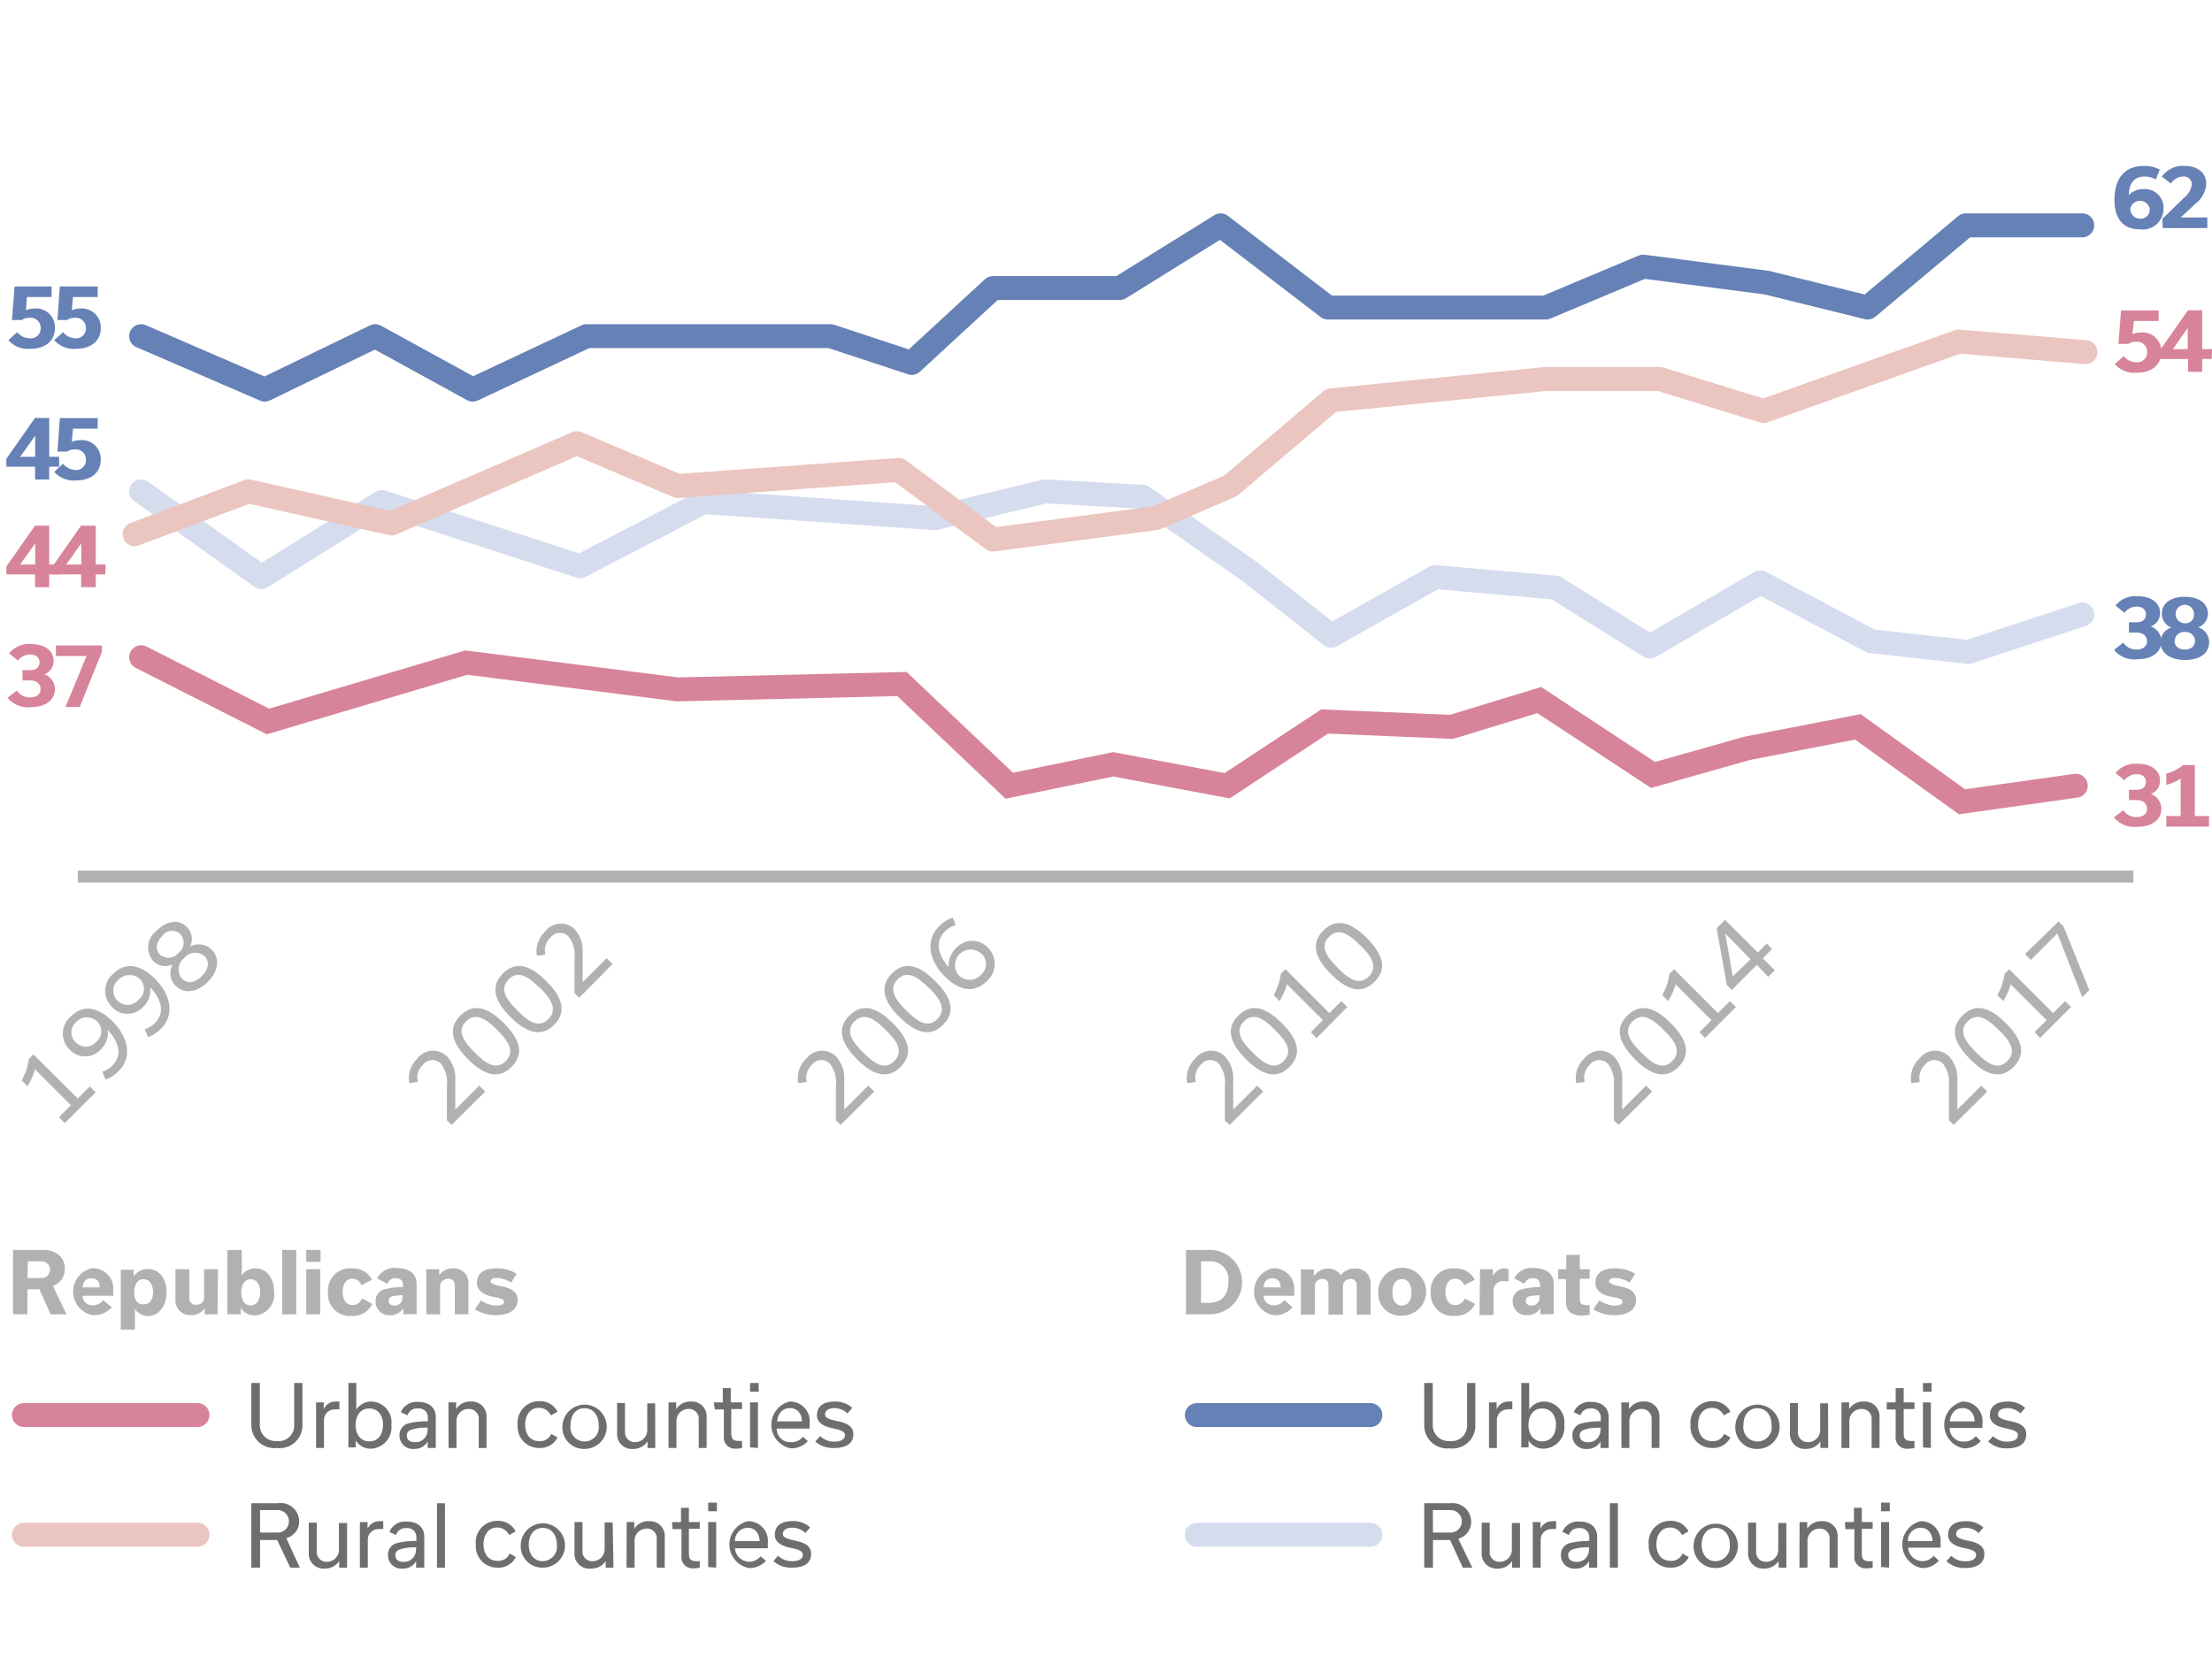 <svg xmlns="http://www.w3.org/2000/svg" viewBox="0 0 184.82 138.5"><defs><style>.cls-1{fill:#6e6e6e;}.cls-2{fill:#6681b5;}.cls-3{fill:#d7849a;}.cls-4{fill:#b0b1b1;}.cls-5,.cls-6,.cls-7,.cls-8,.cls-9{fill:none;}.cls-5{stroke:#6681b5;}.cls-5,.cls-7,.cls-8,.cls-9{stroke-linecap:round;stroke-width:2px;}.cls-5,.cls-8,.cls-9{stroke-linejoin:round;}.cls-6{stroke:#b0b1b1;}.cls-6,.cls-7{stroke-miterlimit:10;}.cls-7{stroke:#d7849a;}.cls-8{stroke:#d5dcee;}.cls-9{stroke:#ebc5bf;}</style></defs><title>caro_waehlertendenzen_01_EN_web</title><g id="Ebene_16" data-name="Ebene 16"><path class="cls-1" d="M24.58,115.57h.69v3.53A1.9,1.9,0,0,1,23.13,121,1.92,1.92,0,0,1,21,119.1v-3.53h.71v3.49a1.32,1.32,0,0,0,1.44,1.36,1.29,1.29,0,0,0,1.43-1.36Z"/><path class="cls-1" d="M26.41,117.19h.64l0,.57h0a1.06,1.06,0,0,1,1-.64,1.23,1.23,0,0,1,.31,0v.66a.92.92,0,0,0-.35,0,.88.88,0,0,0-.94.9V121h-.66Z"/><path class="cls-1" d="M29.72,120.37h0l0,.58h-.61v-5.38h.66v2.22h0a1.5,1.5,0,0,1,1.27-.67,1.73,1.73,0,0,1,1.66,1.94,1.79,1.79,0,0,1-1.7,2A1.45,1.45,0,0,1,29.72,120.37Zm2.29-1.3c0-.71-.36-1.37-1.16-1.37s-1.14.68-1.14,1.39.37,1.36,1.14,1.36S32,119.84,32,119.07Z"/><path class="cls-1" d="M35.73,121l0-.54h0a1.25,1.25,0,0,1-1.14.62,1.11,1.11,0,0,1-1.21-1.13,1,1,0,0,1,.73-1,6.83,6.83,0,0,1,1.64-.18v-.34a.74.74,0,0,0-.83-.73.83.83,0,0,0-.87.57l-.56-.26a1.43,1.43,0,0,1,1.45-.86c.89,0,1.47.46,1.47,1.28V121Zm0-1.48v-.22c-.25,0-.64,0-1,.08s-.74.17-.74.56.26.58.7.58A1,1,0,0,0,35.72,119.47Z"/><path class="cls-1" d="M37.47,117.19h.64l0,.56h0a1.38,1.38,0,0,1,1.22-.63,1.23,1.23,0,0,1,1.32,1.31V121H40v-2.39a.81.81,0,0,0-.86-.87,1,1,0,0,0-1,1V121h-.66Z"/><path class="cls-1" d="M43.25,119.09a1.8,1.8,0,0,1,1.82-2,1.62,1.62,0,0,1,1.51.88l-.56.31a1.05,1.05,0,0,0-1-.63c-.74,0-1.14.62-1.14,1.4s.39,1.38,1.18,1.38a1,1,0,0,0,1-.61l.52.3a1.61,1.61,0,0,1-1.52.88A1.78,1.78,0,0,1,43.25,119.09Z"/><path class="cls-1" d="M47,119.08a1.85,1.85,0,1,1,1.85,2A1.8,1.8,0,0,1,47,119.08Zm.67,0a1.19,1.19,0,1,0,2.35,0c0-.75-.4-1.4-1.18-1.4S47.67,118.33,47.67,119.08Z"/><path class="cls-1" d="M54.75,121H54.1v-.55h0a1.42,1.42,0,0,1-1.22.63,1.24,1.24,0,0,1-1.32-1.32v-2.52h.66v2.39a.81.81,0,0,0,.86.88,1,1,0,0,0,1-1v-2.24h.66Z"/><path class="cls-1" d="M55.86,117.19h.64l0,.56h0a1.38,1.38,0,0,1,1.22-.63,1.23,1.23,0,0,1,1.32,1.31V121h-.66v-2.39a.81.81,0,0,0-.86-.87,1,1,0,0,0-1,1V121h-.66Z"/><path class="cls-1" d="M59.64,117.19h.75V116h.67v1.19H62v.56h-.9v2c0,.45.12.66.61.66a2,2,0,0,0,.29,0V121a2.48,2.48,0,0,1-.52.06.94.94,0,0,1-1-1.06v-2.22h-.75Z"/><path class="cls-1" d="M62.67,115.57h.72v.73h-.72Zm0,5.38v-3.76h.66V121Z"/><path class="cls-1" d="M67.5,120.42a1.81,1.81,0,0,1-1.42.61,2,2,0,0,1-.1-3.91A1.64,1.64,0,0,1,67.64,119c0,.11,0,.29,0,.38H64.9a1.11,1.11,0,0,0,1.18,1.13,1.13,1.13,0,0,0,1-.45ZM67,118.78c0-.61-.35-1.11-1-1.11s-1,.48-1.07,1.11Z"/><path class="cls-1" d="M68.12,120.46l.41-.45a1.68,1.68,0,0,0,1.19.46c.59,0,.88-.22.88-.54s-.38-.44-1-.57-1.34-.38-1.34-1.1.51-1.14,1.49-1.14a2.08,2.08,0,0,1,1.46.53l-.4.46a1.57,1.57,0,0,0-1.08-.44c-.53,0-.79.23-.79.52s.33.42,1,.56,1.36.35,1.36,1.1S70.73,121,69.7,121A2.2,2.2,0,0,1,68.12,120.46Z"/></g><g id="Ebene_15" data-name="Ebene 15"><path class="cls-2" d="M2.17,25.92a2,2,0,0,1,.73-.14,1.57,1.57,0,0,1,1.69,1.63c0,1-.71,1.74-2.1,1.74A2.18,2.18,0,0,1,.7,28.43l.74-.68a1.35,1.35,0,0,0,1.05.52.82.82,0,0,0,.91-.85.84.84,0,0,0-.94-.86,1.08,1.08,0,0,0-.64.18H1l.22-2.8H4.31v.88H2.25Z"/><path class="cls-2" d="M6,25.92a1.94,1.94,0,0,1,.73-.14,1.58,1.58,0,0,1,1.69,1.63c0,1-.71,1.74-2.1,1.74a2.18,2.18,0,0,1-1.79-.72l.74-.68a1.35,1.35,0,0,0,1,.52.82.82,0,0,0,.91-.85.84.84,0,0,0-.94-.86,1.08,1.08,0,0,0-.64.18H4.8L5,23.94H8.16v.88H6.1Z"/><path class="cls-3" d="M.63,58.31l.78-.61a1.29,1.29,0,0,0,1.1.58c.58,0,.88-.29.88-.7s-.32-.72-.84-.72H1.88V56h.67c.47,0,.75-.26.75-.65s-.27-.66-.79-.66a1.24,1.24,0,0,0-1,.52l-.75-.61a2.12,2.12,0,0,1,1.8-.78c1.26,0,1.92.61,1.92,1.41a1.17,1.17,0,0,1-.78,1.12v0a1.3,1.3,0,0,1,.89,1.24c0,.86-.72,1.5-2,1.5A2.2,2.2,0,0,1,.63,58.31Z"/><path class="cls-3" d="M7.23,54.82H4.67v-.88H8.52v.51L6.66,59.08H5.47Z"/><path class="cls-2" d="M180.12,15a1.79,1.79,0,0,0-.92-.25c-.92,0-1.3.59-1.34,1.56h0a1.68,1.68,0,0,1,1.27-.51,1.56,1.56,0,0,1,1.64,1.64,1.74,1.74,0,0,1-2,1.72c-1.64,0-2.1-1.22-2.1-2.47,0-1.41.56-2.82,2.47-2.82a2.73,2.73,0,0,1,1.32.3Zm-.5,2.47A.83.83,0,0,0,178,17.4a.83.83,0,0,0,.84.88A.77.77,0,0,0,179.62,17.46Z"/><path class="cls-2" d="M180.68,18.28l1.82-1.77a1.63,1.63,0,0,0,.63-1.1.65.65,0,0,0-.74-.66,1.25,1.25,0,0,0-1,.59l-.76-.59a2.18,2.18,0,0,1,1.86-.89c1.18,0,1.85.62,1.85,1.5a2.28,2.28,0,0,1-.9,1.66l-1.23,1.15v0h2.22v.89h-3.73Z"/><path class="cls-3" d="M176.63,68.31l.78-.61a1.29,1.29,0,0,0,1.1.58c.58,0,.88-.29.88-.7s-.32-.72-.84-.72h-.67V66h.67c.47,0,.75-.26.75-.65s-.27-.66-.79-.66a1.24,1.24,0,0,0-1,.52l-.75-.61a2.12,2.12,0,0,1,1.8-.78c1.26,0,1.92.61,1.92,1.41a1.17,1.17,0,0,1-.78,1.12v0a1.3,1.3,0,0,1,.89,1.24c0,.86-.72,1.5-2,1.5A2.2,2.2,0,0,1,176.63,68.31Z"/><path class="cls-3" d="M181,68.19h1.2V65.07a4.16,4.16,0,0,1-1.2.52v-.94a3.66,3.66,0,0,0,1.39-.71h1v4.25h1.18v.89H181Z"/><path class="cls-2" d="M4.94,39H4.11v1.07H2.93V39H.53v-.66l2.39-3.41H4.11v3.24h.83Zm-2-.83V36.41h0L1.68,38.18Z"/><path class="cls-2" d="M6,36.92a1.94,1.94,0,0,1,.73-.14,1.58,1.58,0,0,1,1.69,1.63c0,1-.71,1.74-2.1,1.74a2.18,2.18,0,0,1-1.79-.72l.74-.68a1.35,1.35,0,0,0,1,.52.82.82,0,0,0,.91-.85.84.84,0,0,0-.94-.86,1.08,1.08,0,0,0-.64.18H4.8L5,34.94H8.16v.88H6.1Z"/><path class="cls-3" d="M4.94,48H4.11v1.07H2.93V48H.53v-.66l2.39-3.41H4.11v3.24h.83Zm-2-.83V45.41h0L1.68,47.18Z"/><path class="cls-3" d="M8.79,48H8v1.07H6.78V48H4.38v-.66l2.39-3.41H8v3.24h.83Zm-2-.83V45.41h0L5.53,47.18Z"/><path class="cls-2" d="M176.63,54.31l.78-.61a1.29,1.29,0,0,0,1.1.58c.58,0,.88-.29.88-.7s-.32-.72-.84-.72h-.67V52h.67c.47,0,.75-.26.75-.65s-.27-.66-.79-.66a1.24,1.24,0,0,0-1,.52l-.75-.61a2.12,2.12,0,0,1,1.8-.78c1.26,0,1.92.61,1.92,1.41a1.17,1.17,0,0,1-.78,1.12v0a1.3,1.3,0,0,1,.89,1.24c0,.86-.72,1.5-2,1.5A2.2,2.2,0,0,1,176.63,54.31Z"/><path class="cls-2" d="M180.52,53.67a1.27,1.27,0,0,1,.91-1.23h0a1.22,1.22,0,0,1-.8-1.16c0-.8.67-1.41,1.92-1.41s1.93.61,1.93,1.41a1.21,1.21,0,0,1-.81,1.14h0a1.31,1.31,0,0,1,.91,1.25c0,.86-.7,1.48-2,1.48S180.52,54.53,180.52,53.67Zm1.18-.1c0,.41.31.71.85.71s.85-.3.85-.72a.77.77,0,0,0-.84-.75A.78.78,0,0,0,181.7,53.57Zm1.61-2.16a.77.77,0,1,0-.76.67A.68.68,0,0,0,183.31,51.41Z"/><path class="cls-3" d="M178.17,27.92a2,2,0,0,1,.73-.14,1.57,1.57,0,0,1,1.69,1.63c0,1-.71,1.74-2.1,1.74a2.18,2.18,0,0,1-1.79-.72l.74-.68a1.35,1.35,0,0,0,1.05.52.82.82,0,0,0,.91-.85.84.84,0,0,0-.94-.86,1.08,1.08,0,0,0-.64.18H177l.22-2.8h3.14v.88h-2.06Z"/><path class="cls-3" d="M184.79,30H184v1.07h-1.18V30h-2.4v-.66l2.39-3.41H184v3.24h.83Zm-2-.83V27.41h0l-1.24,1.77Z"/><path class="cls-4" d="M4.92,93.36l1-1-3-3a5.22,5.22,0,0,1-.62,1.41l-.49-.49a4.87,4.87,0,0,0,.6-1.78l.38-.39L6.5,91.79l1-1,.49.49L5.42,93.85Z"/><path class="cls-4" d="M8.54,89.55a1.89,1.89,0,0,0,.84-.5c.91-.9.52-2-.39-3H9a1.9,1.9,0,0,1-.59,1.65,1.75,1.75,0,0,1-2.6,0,1.86,1.86,0,0,1,.12-2.77c1.17-1.18,2.51-.55,3.49.43s1.88,2.76.47,4.17a3,3,0,0,1-1.06.69Zm-.36-4.13a1.25,1.25,0,0,0-1.83,0,1.13,1.13,0,0,0,0,1.7A1.13,1.13,0,0,0,8,87.1,1.15,1.15,0,0,0,8.18,85.42Z"/><path class="cls-4" d="M12.09,86a1.92,1.92,0,0,0,.85-.5c.9-.91.51-2-.39-3v0a1.91,1.91,0,0,1-.6,1.65,1.76,1.76,0,0,1-2.59,0,1.86,1.86,0,0,1,.11-2.78c1.18-1.18,2.52-.54,3.5.44s1.87,2.76.47,4.16a2.82,2.82,0,0,1-1.07.69Zm-.35-4.13a1.27,1.27,0,0,0-1.84,0,1.19,1.19,0,1,0,1.68,1.67A1.15,1.15,0,0,0,11.74,81.87Z"/><path class="cls-4" d="M14.67,82.37a1.48,1.48,0,0,1-.24-1.78h0a1.42,1.42,0,0,1-1.63-.28,1.73,1.73,0,0,1,.29-2.53c.86-.86,1.88-1,2.53-.3a1.4,1.4,0,0,1,.26,1.62h0a1.54,1.54,0,0,1,1.81.26c.69.7.59,1.77-.33,2.69S15.37,83.07,14.67,82.37Zm.41-4.3a1,1,0,0,0-1.54.17c-.54.55-.56,1.14-.17,1.53a1.07,1.07,0,0,0,1.55-.15A1.07,1.07,0,0,0,15.08,78.07Zm.13,3.72c.42.42,1.06.38,1.66-.22s.64-1.25.22-1.67a1.18,1.18,0,0,0-1.71.18A1.18,1.18,0,0,0,15.21,81.79Z"/><path class="cls-4" d="M37.34,93.63v-2.9a2.52,2.52,0,0,0-.5-1.84,1,1,0,0,0-1.52.1,1.5,1.5,0,0,0-.41,1.43l-.71.09a2.24,2.24,0,0,1,.67-2.05,1.65,1.65,0,0,1,2.49-.17,2.7,2.7,0,0,1,.68,2v2.43h0l2-2,.5.5L37.74,94Z"/><path class="cls-4" d="M39.11,88.52c-1.09-1.1-1.88-2.42-.65-3.65s2.54-.47,3.64.63,1.87,2.42.65,3.65S40.21,89.62,39.11,88.52Zm2.43-2.45c-.81-.81-1.74-1.57-2.6-.72s-.09,1.79.72,2.6,1.75,1.58,2.6.72S42.35,86.88,41.54,86.07Z"/><path class="cls-4" d="M42.66,85c-1.09-1.09-1.87-2.42-.64-3.65s2.53-.46,3.63.64,1.88,2.42.65,3.65S43.76,86.06,42.66,85Zm2.44-2.44c-.81-.81-1.75-1.58-2.6-.72s-.09,1.79.72,2.6,1.74,1.57,2.6.72S45.91,83.33,45.1,82.52Z"/><path class="cls-4" d="M48,83v-2.9a2.47,2.47,0,0,0-.5-1.84,1,1,0,0,0-1.52.1,1.49,1.49,0,0,0-.41,1.42l-.71.09a2.22,2.22,0,0,1,.67-2A1.65,1.65,0,0,1,48,77.63a2.69,2.69,0,0,1,.68,2v2.44h0l2-2,.5.49L48.4,83.37Z"/><path class="cls-4" d="M69.84,93.63v-2.9a2.52,2.52,0,0,0-.5-1.84,1,1,0,0,0-1.52.1,1.5,1.5,0,0,0-.41,1.43l-.71.09a2.24,2.24,0,0,1,.67-2.05,1.65,1.65,0,0,1,2.49-.17,2.7,2.7,0,0,1,.68,2v2.43h0l2-2,.5.5L70.24,94Z"/><path class="cls-4" d="M71.61,88.52c-1.09-1.1-1.88-2.42-.65-3.65s2.54-.47,3.64.63,1.87,2.42.65,3.65S72.71,89.62,71.61,88.52ZM74,86.07c-.81-.81-1.74-1.57-2.6-.72s-.09,1.79.72,2.6,1.75,1.58,2.6.72S74.85,86.88,74,86.07Z"/><path class="cls-4" d="M75.16,85c-1.09-1.09-1.87-2.42-.64-3.65s2.53-.46,3.63.64,1.88,2.42.65,3.65S76.26,86.06,75.16,85Zm2.44-2.44c-.81-.81-1.75-1.58-2.6-.72s-.09,1.79.72,2.6,1.74,1.57,2.6.72S78.41,83.33,77.6,82.52Z"/><path class="cls-4" d="M79.85,77.3a2.05,2.05,0,0,0-.9.54c-.87.87-.57,1.94.32,3h0a2,2,0,0,1,.63-1.63,1.8,1.8,0,0,1,2.66,0A1.9,1.9,0,0,1,82.44,82c-1.19,1.18-2.51.59-3.52-.42s-1.83-2.79-.44-4.19a2.76,2.76,0,0,1,1.13-.71ZM82,79.7a1.31,1.31,0,0,0-1.93,1.76,1.28,1.28,0,0,0,1.89,0A1.16,1.16,0,0,0,82,79.7Z"/><path class="cls-4" d="M134.84,93.63v-2.9a2.52,2.52,0,0,0-.5-1.84,1,1,0,0,0-1.52.1,1.5,1.5,0,0,0-.41,1.43l-.71.09a2.24,2.24,0,0,1,.67-2.05,1.65,1.65,0,0,1,2.49-.17,2.7,2.7,0,0,1,.68,2v2.43h0l2-2,.5.5L135.24,94Z"/><path class="cls-4" d="M136.61,88.52c-1.09-1.1-1.88-2.42-.65-3.65s2.54-.47,3.64.63,1.87,2.42.65,3.65S137.71,89.62,136.61,88.52ZM139,86.07c-.81-.81-1.74-1.57-2.6-.72s-.09,1.79.72,2.6,1.75,1.58,2.6.72S139.85,86.88,139,86.07Z"/><path class="cls-4" d="M142,86.25l1-1-3-3a5.3,5.3,0,0,1-.62,1.4l-.49-.49a5.21,5.21,0,0,0,.6-1.78l.38-.39,3.67,3.67,1-1,.5.49-2.59,2.59Z"/><path class="cls-4" d="M148.05,79.32l-.76.76,1,1-.55.55-.95-1-2.1,2.1-.41-.42-.85-4.74.7-.7,2.74,2.73.75-.76Zm-1.79.84L144.15,78v0l.63,3.59Z"/><path class="cls-4" d="M162.84,93.63v-2.9a2.52,2.52,0,0,0-.5-1.84,1,1,0,0,0-1.52.1,1.5,1.5,0,0,0-.41,1.43l-.71.09a2.24,2.24,0,0,1,.67-2.05,1.65,1.65,0,0,1,2.49-.17,2.7,2.7,0,0,1,.68,2v2.43h0l2-2,.5.5L163.24,94Z"/><path class="cls-4" d="M164.61,88.52c-1.09-1.1-1.88-2.42-.65-3.65s2.54-.47,3.64.63,1.87,2.42.65,3.65S165.71,89.62,164.61,88.52ZM167,86.07c-.81-.81-1.74-1.57-2.6-.72s-.09,1.79.72,2.6,1.75,1.58,2.6.72S167.85,86.88,167,86.07Z"/><path class="cls-4" d="M170,86.25l1-1-3-3a5.3,5.3,0,0,1-.62,1.4l-.49-.49a5.21,5.21,0,0,0,.6-1.78l.38-.39,3.67,3.67,1-1,.5.49-2.59,2.59Z"/><path class="cls-4" d="M171.9,78l-2.22,2.22-.49-.49L172,77l.41.41,2.16,5.33-.59.59Z"/><path class="cls-4" d="M102.34,93.63v-2.9a2.52,2.52,0,0,0-.5-1.84,1,1,0,0,0-1.52.1,1.5,1.5,0,0,0-.41,1.43l-.71.09a2.24,2.24,0,0,1,.67-2.05,1.65,1.65,0,0,1,2.49-.17,2.7,2.7,0,0,1,.68,2v2.43h0l2-2,.5.5L102.74,94Z"/><path class="cls-4" d="M104.11,88.52c-1.09-1.1-1.88-2.42-.65-3.65s2.54-.47,3.64.63,1.87,2.42.65,3.65S105.21,89.62,104.11,88.52Zm2.43-2.45c-.81-.81-1.74-1.57-2.6-.72s-.09,1.79.72,2.6,1.75,1.58,2.6.72S107.35,86.88,106.54,86.07Z"/><path class="cls-4" d="M109.53,86.25l1-1-3-3a5.3,5.3,0,0,1-.62,1.4l-.49-.49a5.21,5.21,0,0,0,.6-1.78l.38-.39,3.67,3.67,1-1,.5.49L110,86.75Z"/><path class="cls-4" d="M111.22,81.41c-1.1-1.09-1.88-2.42-.65-3.65s2.54-.46,3.64.64,1.87,2.41.64,3.64S112.32,82.51,111.22,81.41ZM113.65,79c-.81-.81-1.74-1.57-2.6-.72s-.09,1.79.72,2.6,1.75,1.58,2.6.72S114.46,79.77,113.65,79Z"/><polyline class="cls-5" points="11.79 28.09 22.12 32.56 31.35 28.09 39.5 32.56 49.01 28.09 69.39 28.09 76.18 30.33 82.97 24.07 93.56 24.07 101.99 18.83 110.95 25.7 120.19 25.7 129.15 25.7 137.3 22.28 147.63 23.62 156.05 25.7 164.25 18.83 173.98 18.83"/><path class="cls-4" d="M3.29,107.74h-1v2.09H1.09v-5.38H3.62c1,0,1.8.56,1.8,1.57a1.49,1.49,0,0,1-1,1.44l1.14,2.37H4.23Zm-1-.94H3.48a.7.7,0,1,0,0-1.4H2.33Z"/><path class="cls-4" d="M9.33,109.24a1.92,1.92,0,0,1-1.59.66,2,2,0,0,1-.1-3.91,1.69,1.69,0,0,1,1.82,1.85,2.94,2.94,0,0,1,0,.44H6.9a.79.79,0,0,0,.87.79,1,1,0,0,0,.85-.43Zm-1-1.66c0-.46-.22-.76-.7-.76s-.68.3-.73.76Z"/><path class="cls-4" d="M11.27,109.38h0v1.73H10.09v-5h1.08l0,.54h0a1.44,1.44,0,0,1,1.16-.61c1,0,1.59.83,1.59,1.94s-.62,2-1.6,2A1.35,1.35,0,0,1,11.27,109.38ZM12.79,108c0-.6-.26-1.1-.79-1.1s-.79.48-.79,1.11S11.48,109,12,109,12.79,108.57,12.79,108Z"/><path class="cls-4" d="M18.18,109.83H17.1l0-.52h0a1.28,1.28,0,0,1-1.13.59,1.23,1.23,0,0,1-1.31-1.28v-2.56h1.16v2.41a.51.51,0,0,0,.56.56.6.6,0,0,0,.67-.63v-2.34h1.16Z"/><path class="cls-4" d="M20.11,109.3h0l0,.53H19v-5.38H20.2v2.13h0a1.36,1.36,0,0,1,1.15-.59c.95,0,1.55.84,1.55,1.94a1.75,1.75,0,0,1-1.63,2A1.39,1.39,0,0,1,20.11,109.3ZM21.74,108c0-.61-.26-1.1-.79-1.1s-.79.51-.79,1.11.26,1.08.78,1.08S21.74,108.59,21.74,108Z"/><path class="cls-4" d="M23.58,109.83v-5.38h1.17v5.38Z"/><path class="cls-4" d="M25.59,104.45h1.19v1H25.59Zm0,5.38v-3.77h1.16v3.77Z"/><path class="cls-4" d="M27.41,108a1.83,1.83,0,0,1,2-2,1.72,1.72,0,0,1,1.67.94l-.89.47a.78.78,0,0,0-.74-.56c-.55,0-.82.49-.82,1.11s.27,1.1.83,1.1a.85.85,0,0,0,.79-.56l.85.46a1.74,1.74,0,0,1-1.69,1A1.82,1.82,0,0,1,27.41,108Z"/><path class="cls-4" d="M33.7,109.83l0-.52h0a1.21,1.21,0,0,1-1.1.59,1.13,1.13,0,0,1-1.22-1.15,1,1,0,0,1,.72-1,5.62,5.62,0,0,1,1.56-.19v-.23c0-.31-.21-.52-.59-.52a.67.67,0,0,0-.69.47l-.87-.44a1.57,1.57,0,0,1,1.62-.87c1.13,0,1.68.51,1.68,1.34v2.5Zm-.08-1.41v-.19a5.92,5.92,0,0,0-.7.07c-.22,0-.44.12-.44.39s.17.41.49.41A.63.63,0,0,0,33.62,108.42Z"/><path class="cls-4" d="M35.62,106.06H36.7l0,.52h0a1.28,1.28,0,0,1,1.13-.59,1.22,1.22,0,0,1,1.31,1.28v2.56H38V107.4a.51.51,0,0,0-.55-.54.64.64,0,0,0-.68.68v2.29H35.62Z"/><path class="cls-4" d="M39.68,109.41l.51-.74a2.35,2.35,0,0,0,1.3.43c.37,0,.62-.09.62-.32s-.31-.3-.93-.42-1.33-.42-1.33-1.16.5-1.21,1.64-1.21a3.1,3.1,0,0,1,1.68.45l-.46.74a2.4,2.4,0,0,0-1.23-.39c-.33,0-.49.13-.49.28s.25.29.87.41,1.39.35,1.39,1.14-.65,1.28-1.77,1.28A3.18,3.18,0,0,1,39.68,109.41Z"/><path class="cls-4" d="M99.09,104.45h2a2.69,2.69,0,1,1,0,5.38h-2Zm1.92,4.42c1,0,1.62-.57,1.62-1.73A1.52,1.52,0,0,0,101,105.4h-.65v3.47Z"/><path class="cls-4" d="M108,109.24a1.9,1.9,0,0,1-1.59.66,2,2,0,0,1-.1-3.91,1.69,1.69,0,0,1,1.82,1.85,3,3,0,0,1,0,.44h-2.54a.79.79,0,0,0,.88.79,1,1,0,0,0,.84-.43Zm-1-1.66c0-.46-.23-.76-.7-.76s-.69.3-.74.76Z"/><path class="cls-4" d="M109.85,106.57a1.34,1.34,0,0,1,2.19,0,1.33,1.33,0,0,1,1.16-.56,1.21,1.21,0,0,1,1.32,1.23v2.61h-1.16v-2.48a.47.47,0,0,0-.52-.49.59.59,0,0,0-.63.63v2.34H111v-2.48a.46.46,0,0,0-.51-.49.59.59,0,0,0-.63.63v2.34h-1.17v-3.77h1.08l0,.51Z"/><path class="cls-4" d="M115.16,108a2,2,0,1,1,2,1.94A1.84,1.84,0,0,1,115.16,108Zm1.18,0c0,.62.25,1.1.79,1.1s.8-.48.8-1.1-.26-1.11-.79-1.11S116.34,107.32,116.34,108Z"/><path class="cls-4" d="M119.55,108a1.83,1.83,0,0,1,2-2,1.72,1.72,0,0,1,1.67.94l-.89.47a.78.78,0,0,0-.74-.56c-.55,0-.82.49-.82,1.11s.27,1.1.83,1.1a.84.84,0,0,0,.79-.56l.85.46a1.74,1.74,0,0,1-1.69,1A1.82,1.82,0,0,1,119.55,108Z"/><path class="cls-4" d="M123.66,106.06h1.08l0,.6h0a1.06,1.06,0,0,1,.94-.67,1,1,0,0,1,.36.07v1l-.36,0a.79.79,0,0,0-.89.76v2.07h-1.17Z"/><path class="cls-4" d="M128.71,109.83l0-.52h0a1.21,1.21,0,0,1-1.1.59,1.13,1.13,0,0,1-1.22-1.15,1,1,0,0,1,.72-1,5.73,5.73,0,0,1,1.56-.19v-.23c0-.31-.21-.52-.59-.52a.67.67,0,0,0-.69.47l-.87-.44a1.57,1.57,0,0,1,1.62-.87c1.13,0,1.68.51,1.68,1.34v2.5Zm-.08-1.41v-.19a5.92,5.92,0,0,0-.7.07c-.22,0-.44.12-.44.39s.17.41.49.41A.63.63,0,0,0,128.63,108.42Z"/><path class="cls-4" d="M130.2,106.06h.67v-1.19H132v1.19h.82v.8H132v1.68c0,.33.11.52.56.52a1.15,1.15,0,0,0,.26,0v.8a3.26,3.26,0,0,1-.69.07c-.88,0-1.28-.4-1.28-1.13v-1.91h-.67Z"/><path class="cls-4" d="M133.13,109.41l.51-.74a2.35,2.35,0,0,0,1.3.43c.37,0,.62-.09.62-.32s-.31-.3-.93-.42-1.33-.42-1.33-1.16.5-1.21,1.64-1.21a3.1,3.1,0,0,1,1.68.45l-.46.74a2.4,2.4,0,0,0-1.23-.39c-.33,0-.49.13-.49.28s.25.29.87.41,1.39.35,1.39,1.14-.65,1.28-1.77,1.28A3.18,3.18,0,0,1,133.13,109.41Z"/><line class="cls-6" x1="6.5" y1="73.25" x2="178.25" y2="73.25"/></g><g id="Ebene_18" data-name="Ebene 18"><polyline class="cls-7" points="11.79 54.92 22.39 60.29 38.96 55.37 56.62 57.61 75.36 57.16 84.33 65.66 93.02 63.87 102.53 65.66 110.68 60.29 121.28 60.74 128.61 58.5 138.12 64.76 146 62.53 155.23 60.74 163.93 67 173.44 65.66"/><polyline class="cls-8" points="11.79 41.06 21.84 48.22 31.9 41.95 48.47 47.32 58.79 41.95 78.08 43.3 87.32 41.06 95.47 41.51 104.43 47.77 111.22 53.13 119.92 48.22 129.97 49.11 137.85 54.03 147.08 48.66 156.32 53.58 164.47 54.48 173.98 51.35"/><polyline class="cls-9" points="11.25 44.64 20.76 41.06 32.71 43.74 48.2 37.03 56.62 40.61 75.09 39.27 82.97 45.09 96.55 43.3 102.8 40.61 111.22 33.46 129.15 31.67 138.66 31.67 147.35 34.35 163.66 28.54 174.25 29.43"/><line class="cls-7" x1="2" y1="118.25" x2="16.5" y2="118.25"/><path class="cls-1" d="M23.16,128.69H21.73V131H21v-5.38h2.19A1.55,1.55,0,0,1,25,127.12a1.44,1.44,0,0,1-1.08,1.41L25.05,131h-.8Zm-1.43-.62H23.2a.94.94,0,1,0,0-1.88H21.73Z"/><path class="cls-1" d="M29,131h-.66v-.55h0a1.42,1.42,0,0,1-1.22.63,1.24,1.24,0,0,1-1.32-1.32v-2.52h.67v2.39a.8.8,0,0,0,.85.88,1,1,0,0,0,1-1v-2.24H29Z"/><path class="cls-1" d="M30.07,127.19h.64l0,.57h0a1.06,1.06,0,0,1,1-.64,1.23,1.23,0,0,1,.31,0v.66a.92.92,0,0,0-.35,0,.88.88,0,0,0-.94.9V131h-.66Z"/><path class="cls-1" d="M34.77,131l0-.54h0a1.25,1.25,0,0,1-1.14.62,1.11,1.11,0,0,1-1.21-1.13,1,1,0,0,1,.73-1,6.83,6.83,0,0,1,1.64-.18v-.34a.74.74,0,0,0-.83-.73.83.83,0,0,0-.87.57l-.55-.26a1.41,1.41,0,0,1,1.44-.86c.9,0,1.47.46,1.47,1.28V131Zm0-1.48v-.22c-.25,0-.64,0-1,.08s-.74.17-.74.56.26.58.7.58A1,1,0,0,0,34.76,129.47Z"/><path class="cls-1" d="M36.51,131v-5.38h.67V131Z"/><path class="cls-1" d="M39.76,129.09a1.79,1.79,0,0,1,1.82-2,1.6,1.6,0,0,1,1.5.88l-.55.31a1.06,1.06,0,0,0-1-.63c-.73,0-1.13.62-1.13,1.4s.38,1.38,1.18,1.38a1,1,0,0,0,1-.61l.52.3a1.62,1.62,0,0,1-1.52.88A1.78,1.78,0,0,1,39.76,129.09Z"/><path class="cls-1" d="M43.51,129.08A1.85,1.85,0,1,1,45.36,131,1.8,1.8,0,0,1,43.51,129.08Zm.67,0c0,.74.39,1.38,1.17,1.38a1.22,1.22,0,0,0,1.18-1.38c0-.75-.4-1.4-1.18-1.4S44.18,128.33,44.18,129.08Z"/><path class="cls-1" d="M51.26,131h-.65v-.55h0a1.44,1.44,0,0,1-1.22.63A1.25,1.25,0,0,1,48,129.71v-2.52h.67v2.39a.8.8,0,0,0,.85.88,1,1,0,0,0,1-1v-2.24h.67Z"/><path class="cls-1" d="M52.36,127.19H53v.56h0a1.35,1.35,0,0,1,1.21-.63,1.23,1.23,0,0,1,1.33,1.31V131h-.67v-2.39a.8.8,0,0,0-.85-.87,1,1,0,0,0-1,1V131h-.67Z"/><path class="cls-1" d="M56.15,127.19h.75V126h.66v1.19h.91v.56h-.91v2.05c0,.45.12.66.61.66a2,2,0,0,0,.3,0V131a2.58,2.58,0,0,1-.53.06.94.94,0,0,1-1-1.06v-2.22h-.75Z"/><path class="cls-1" d="M59.17,125.57h.73v.72h-.73Zm0,5.38v-3.76h.67V131Z"/><path class="cls-1" d="M64,130.42a1.82,1.82,0,0,1-1.43.61,2,2,0,0,1-.09-3.91A1.65,1.65,0,0,1,64.15,129a2.25,2.25,0,0,1,0,.38H61.41a1.2,1.2,0,0,0,2.13.68Zm-.52-1.64c-.05-.61-.35-1.11-1-1.11a1.07,1.07,0,0,0-1.07,1.11Z"/><path class="cls-1" d="M64.63,130.46,65,130a1.69,1.69,0,0,0,1.19.46c.6,0,.89-.22.89-.54s-.38-.44-1-.57-1.34-.38-1.34-1.1.5-1.14,1.48-1.14a2.09,2.09,0,0,1,1.47.53l-.4.46a1.58,1.58,0,0,0-1.09-.44c-.52,0-.79.23-.79.52s.34.42,1,.56,1.36.35,1.36,1.1S67.23,131,66.2,131A2.19,2.19,0,0,1,64.63,130.46Z"/><line class="cls-9" x1="2" y1="128.25" x2="16.5" y2="128.25"/><path class="cls-1" d="M122.58,115.57h.69v3.53a1.9,1.9,0,0,1-2.14,1.93A1.92,1.92,0,0,1,119,119.1v-3.53h.71v3.49a1.32,1.32,0,0,0,1.44,1.36,1.29,1.29,0,0,0,1.43-1.36Z"/><path class="cls-1" d="M124.41,117.19h.64l0,.57h0a1.06,1.06,0,0,1,1-.64,1.23,1.23,0,0,1,.31,0v.66a.92.92,0,0,0-.35,0,.88.88,0,0,0-.94.9V121h-.66Z"/><path class="cls-1" d="M127.72,120.37h0l0,.58h-.61v-5.38h.66v2.22h0a1.5,1.5,0,0,1,1.27-.67,1.73,1.73,0,0,1,1.66,1.94,1.79,1.79,0,0,1-1.7,2A1.45,1.45,0,0,1,127.72,120.37Zm2.29-1.3c0-.71-.36-1.37-1.16-1.37s-1.14.68-1.14,1.39.37,1.36,1.14,1.36S130,119.84,130,119.07Z"/><path class="cls-1" d="M133.73,121l0-.54h0a1.25,1.25,0,0,1-1.14.62,1.11,1.11,0,0,1-1.21-1.13,1,1,0,0,1,.73-1,6.83,6.83,0,0,1,1.64-.18v-.34a.74.74,0,0,0-.83-.73.83.83,0,0,0-.87.57l-.56-.26a1.43,1.43,0,0,1,1.45-.86c.89,0,1.47.46,1.47,1.28V121Zm0-1.48v-.22c-.25,0-.64,0-1,.08s-.74.17-.74.56.26.58.7.58A1,1,0,0,0,133.72,119.47Z"/><path class="cls-1" d="M135.47,117.19h.64l0,.56h0a1.38,1.38,0,0,1,1.22-.63,1.23,1.23,0,0,1,1.32,1.31V121H138v-2.39a.81.81,0,0,0-.86-.87,1,1,0,0,0-1,1V121h-.66Z"/><path class="cls-1" d="M141.25,119.09a1.8,1.8,0,0,1,1.82-2,1.62,1.62,0,0,1,1.51.88l-.56.31a1.05,1.05,0,0,0-1-.63c-.74,0-1.14.62-1.14,1.4s.39,1.38,1.18,1.38a1,1,0,0,0,1-.61l.52.3a1.61,1.61,0,0,1-1.52.88A1.78,1.78,0,0,1,141.25,119.09Z"/><path class="cls-1" d="M145,119.08a1.85,1.85,0,1,1,1.85,2A1.8,1.8,0,0,1,145,119.08Zm.67,0a1.19,1.19,0,1,0,2.35,0c0-.75-.4-1.4-1.18-1.4S145.67,118.33,145.67,119.08Z"/><path class="cls-1" d="M152.75,121h-.65v-.55h0a1.42,1.42,0,0,1-1.22.63,1.24,1.24,0,0,1-1.32-1.32v-2.52h.66v2.39a.81.81,0,0,0,.86.88,1,1,0,0,0,1-1v-2.24h.66Z"/><path class="cls-1" d="M153.86,117.19h.64l0,.56h0a1.38,1.38,0,0,1,1.22-.63,1.23,1.23,0,0,1,1.32,1.31V121h-.66v-2.39a.81.81,0,0,0-.86-.87,1,1,0,0,0-1,1V121h-.66Z"/><path class="cls-1" d="M157.64,117.19h.75V116h.67v1.19h.9v.56h-.9v2c0,.45.12.66.61.66a2,2,0,0,0,.29,0V121a2.48,2.48,0,0,1-.52.06.94.94,0,0,1-1.05-1.06v-2.22h-.75Z"/><path class="cls-1" d="M160.67,115.57h.72v.73h-.72Zm0,5.38v-3.76h.66V121Z"/><path class="cls-1" d="M165.5,120.42a1.81,1.81,0,0,1-1.42.61,2,2,0,0,1-.1-3.91,1.64,1.64,0,0,1,1.66,1.83c0,.11,0,.29,0,.38H162.9a1.11,1.11,0,0,0,1.18,1.13,1.13,1.13,0,0,0,1-.45Zm-.52-1.64c0-.61-.35-1.11-1-1.11s-1,.48-1.07,1.11Z"/><path class="cls-1" d="M166.12,120.46l.41-.45a1.68,1.68,0,0,0,1.19.46c.59,0,.88-.22.88-.54s-.38-.44-1-.57-1.34-.38-1.34-1.1.51-1.14,1.49-1.14a2.08,2.08,0,0,1,1.46.53l-.4.46a1.57,1.57,0,0,0-1.08-.44c-.53,0-.79.23-.79.52s.33.42,1,.56,1.36.35,1.36,1.1-.54,1.18-1.57,1.18A2.2,2.2,0,0,1,166.12,120.46Z"/><line class="cls-5" x1="100" y1="118.25" x2="114.5" y2="118.25"/><path class="cls-1" d="M121.16,128.69h-1.43V131H119v-5.38h2.19a1.55,1.55,0,0,1,1.73,1.55,1.44,1.44,0,0,1-1.08,1.41l1.18,2.42h-.8Zm-1.43-.62h1.47a.94.94,0,1,0,0-1.88h-1.48Z"/><path class="cls-1" d="M127,131h-.66v-.55h0a1.42,1.42,0,0,1-1.22.63,1.24,1.24,0,0,1-1.32-1.32v-2.52h.67v2.39a.8.8,0,0,0,.85.88,1,1,0,0,0,1-1v-2.24H127Z"/><path class="cls-1" d="M128.07,127.19h.64l0,.57h0a1.06,1.06,0,0,1,1-.64,1.23,1.23,0,0,1,.31,0v.66a.92.92,0,0,0-.35,0,.88.88,0,0,0-.94.9V131h-.66Z"/><path class="cls-1" d="M132.77,131l0-.54h0a1.25,1.25,0,0,1-1.14.62,1.11,1.11,0,0,1-1.21-1.13,1,1,0,0,1,.73-1,6.83,6.83,0,0,1,1.64-.18v-.34a.74.74,0,0,0-.83-.73.83.83,0,0,0-.87.57l-.55-.26a1.41,1.41,0,0,1,1.44-.86c.9,0,1.47.46,1.47,1.28V131Zm0-1.48v-.22c-.25,0-.64,0-1,.08s-.74.17-.74.56.26.58.7.58A1,1,0,0,0,132.76,129.47Z"/><path class="cls-1" d="M134.51,131v-5.38h.67V131Z"/><path class="cls-1" d="M137.76,129.09a1.79,1.79,0,0,1,1.82-2,1.6,1.6,0,0,1,1.5.88l-.55.31a1.06,1.06,0,0,0-1-.63c-.73,0-1.13.62-1.13,1.4s.38,1.38,1.18,1.38a1,1,0,0,0,1-.61l.52.3a1.62,1.62,0,0,1-1.52.88A1.78,1.78,0,0,1,137.76,129.09Z"/><path class="cls-1" d="M141.51,129.08a1.85,1.85,0,1,1,1.85,1.95A1.8,1.8,0,0,1,141.51,129.08Zm.67,0c0,.74.39,1.38,1.17,1.38a1.22,1.22,0,0,0,1.18-1.38c0-.75-.4-1.4-1.18-1.4S142.18,128.33,142.18,129.08Z"/><path class="cls-1" d="M149.26,131h-.65v-.55h0a1.44,1.44,0,0,1-1.22.63,1.25,1.25,0,0,1-1.33-1.32v-2.52h.67v2.39a.8.8,0,0,0,.85.88,1,1,0,0,0,1-1v-2.24h.67Z"/><path class="cls-1" d="M150.36,127.19H151v.56h0a1.35,1.35,0,0,1,1.21-.63,1.23,1.23,0,0,1,1.33,1.31V131h-.67v-2.39a.8.8,0,0,0-.85-.87,1,1,0,0,0-1,1V131h-.67Z"/><path class="cls-1" d="M154.15,127.19h.75V126h.66v1.19h.91v.56h-.91v2.05c0,.45.12.66.61.66a2,2,0,0,0,.3,0V131a2.58,2.58,0,0,1-.53.06.94.94,0,0,1-1-1.06v-2.22h-.75Z"/><path class="cls-1" d="M157.17,125.57h.73v.72h-.73Zm0,5.38v-3.76h.67V131Z"/><path class="cls-1" d="M162,130.42a1.82,1.82,0,0,1-1.43.61,2,2,0,0,1-.09-3.91,1.65,1.65,0,0,1,1.66,1.83,2.25,2.25,0,0,1,0,.38h-2.71a1.2,1.2,0,0,0,2.13.68Zm-.52-1.64c-.05-.61-.35-1.11-1-1.11a1.07,1.07,0,0,0-1.07,1.11Z"/><path class="cls-1" d="M162.63,130.46l.4-.45a1.69,1.69,0,0,0,1.19.46c.6,0,.89-.22.89-.54s-.38-.44-1-.57-1.34-.38-1.34-1.1.5-1.14,1.48-1.14a2.09,2.09,0,0,1,1.47.53l-.4.46a1.58,1.58,0,0,0-1.09-.44c-.52,0-.79.23-.79.52s.34.42,1,.56,1.36.35,1.36,1.1-.55,1.18-1.58,1.18A2.19,2.19,0,0,1,162.63,130.46Z"/><line class="cls-8" x1="100" y1="128.25" x2="114.5" y2="128.25"/></g></svg>